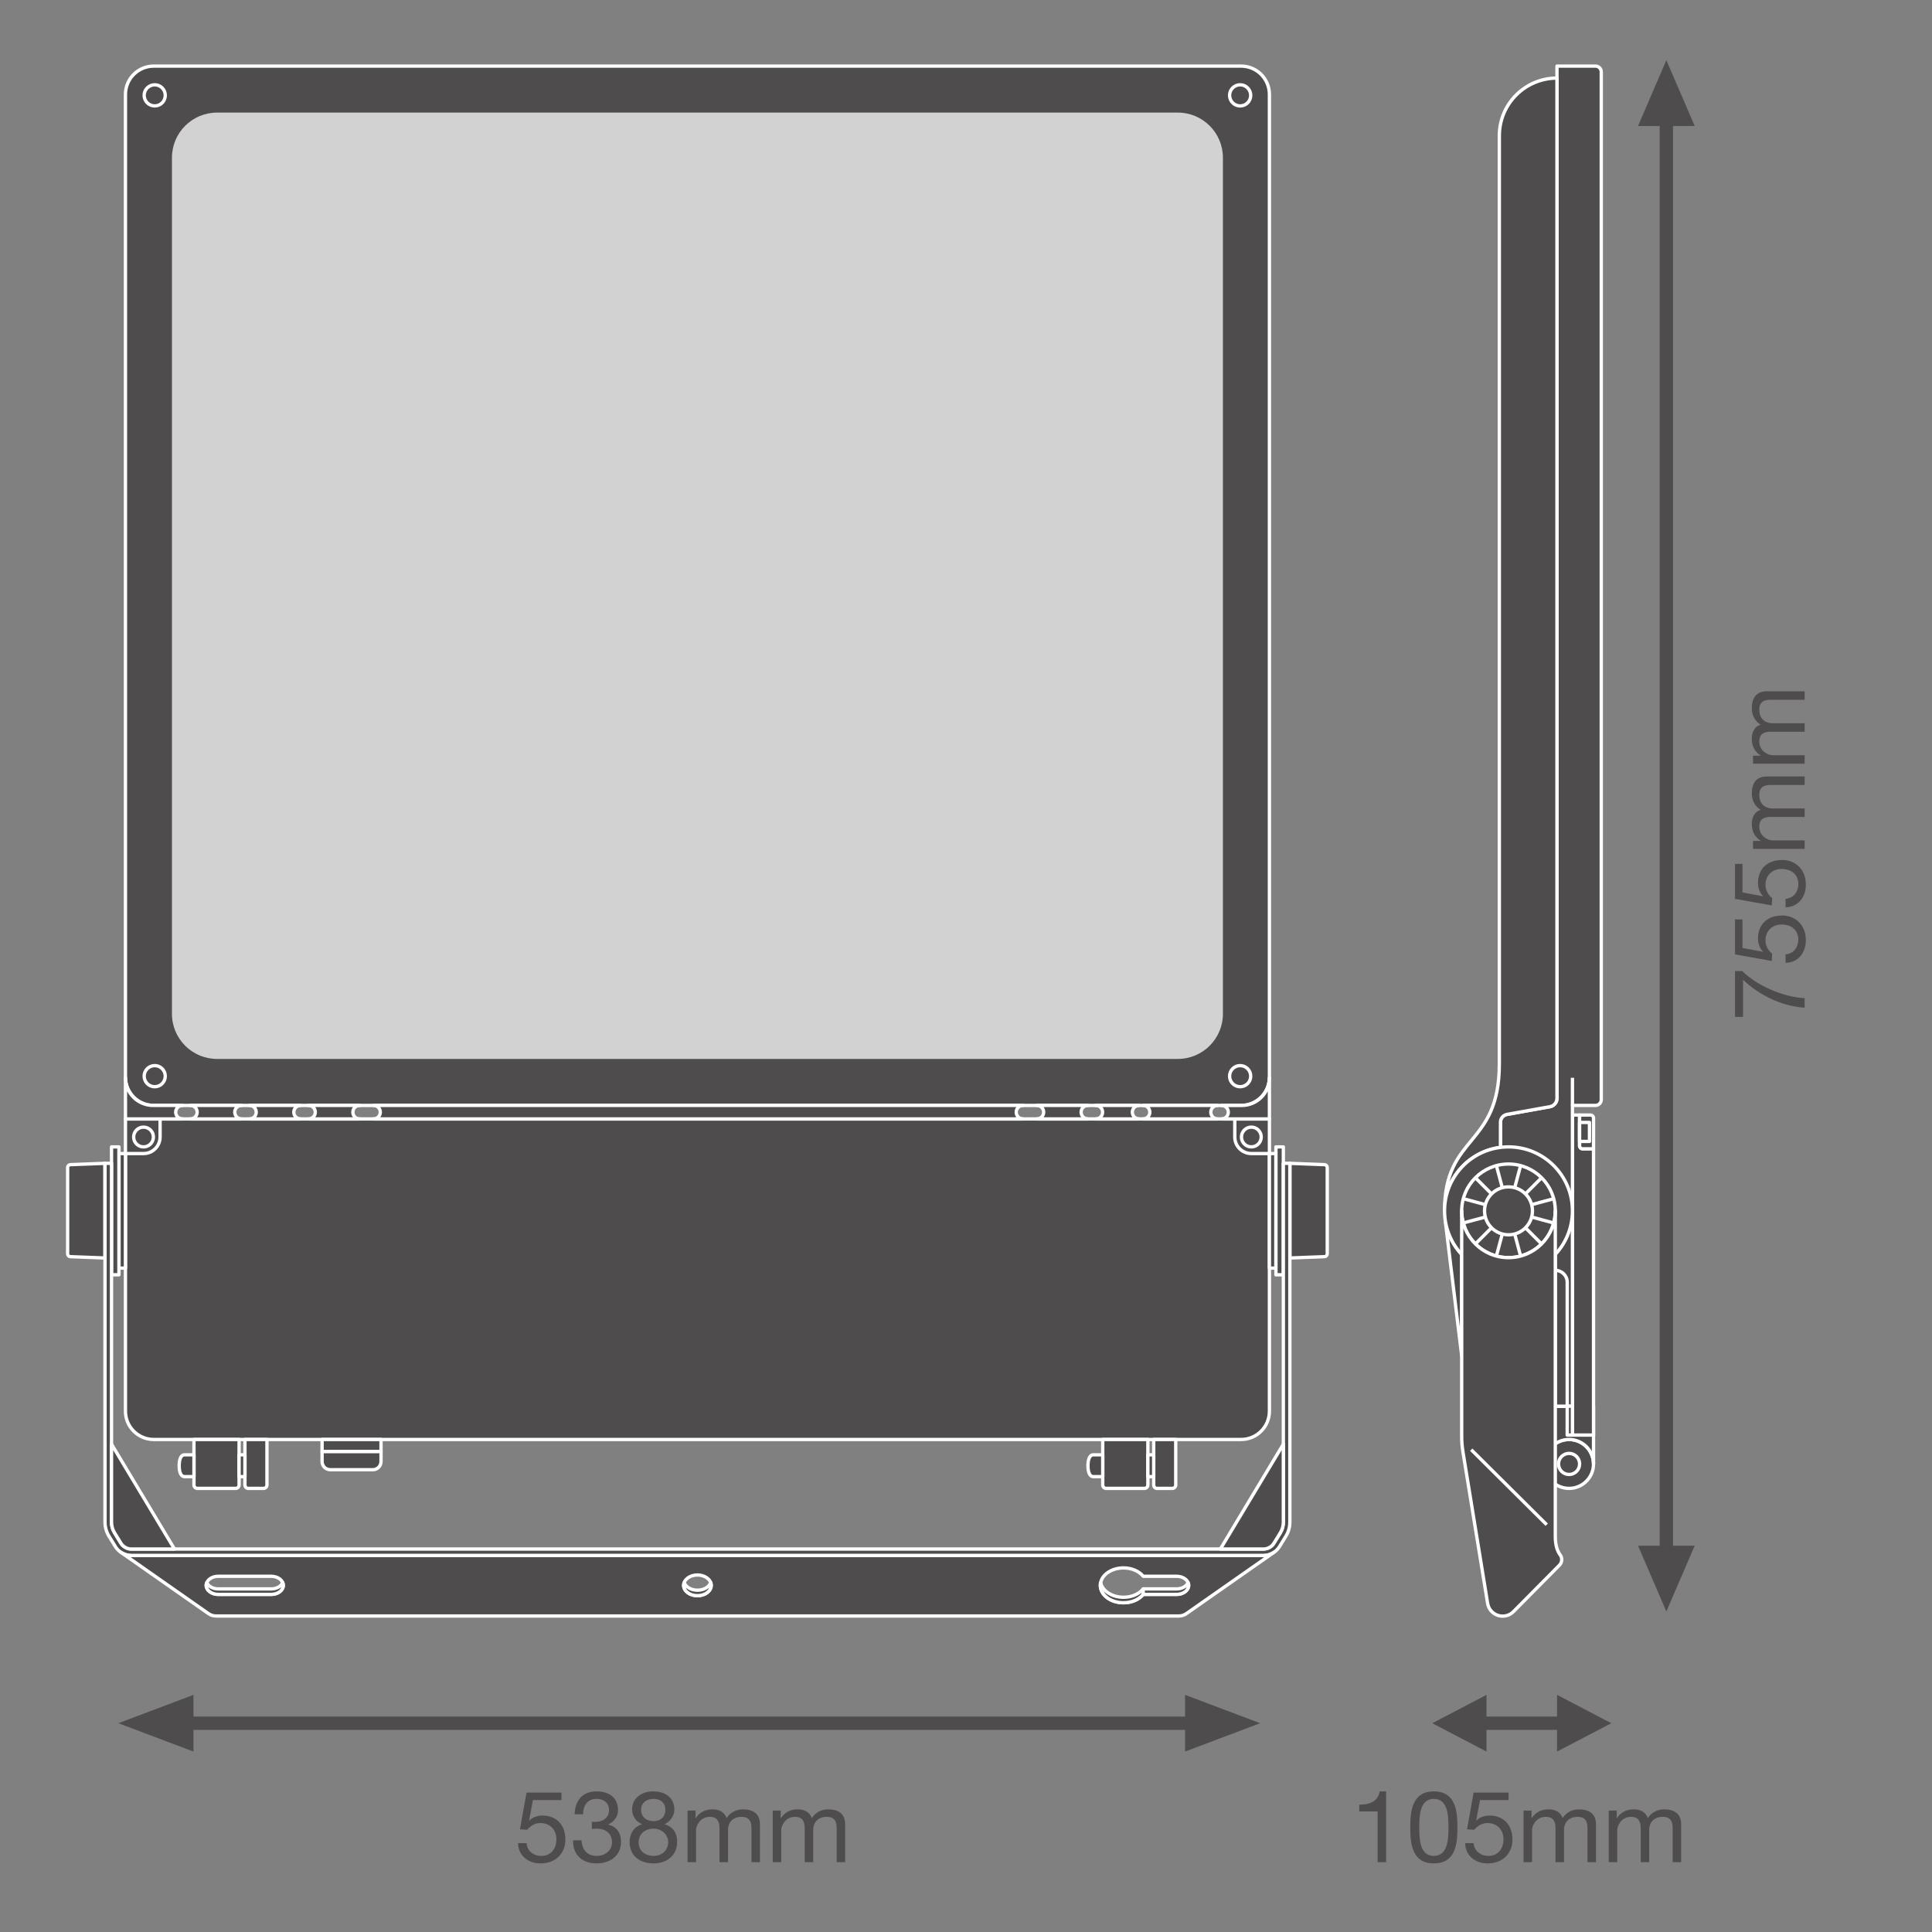 <?xml version="1.0" encoding="UTF-8" standalone="no"?>
<!-- Created with Inkscape (http://www.inkscape.org/) -->

<svg
   version="1.1"
   id="svg2"
   xml:space="preserve"
   width="548.032"
   height="548.031"
   viewBox="0 0 548.032 548.031"
   sodipodi:docname="PG_DAM_WORKFLOW-332631_FL_FLEX_P_WAL_mn_k_01.pdf"
   xmlns:inkscape="http://www.inkscape.org/namespaces/inkscape"
   xmlns:sodipodi="http://sodipodi.sourceforge.net/DTD/sodipodi-0.dtd"
   xmlns="http://www.w3.org/2000/svg"
   xmlns:svg="http://www.w3.org/2000/svg"><rect x="0" y="0" width="548.032" height="548.031" fill="#808080" stroke="none"/><defs
     id="defs6"><clipPath
       clipPathUnits="userSpaceOnUse"
       id="clipPath16"><path
         d="M 0,411.023 H 411.024 V 0 H 0 Z"
         id="path14" /></clipPath><clipPath
       clipPathUnits="userSpaceOnUse"
       id="clipPath522"><path
         d="M 0,411.023 H 411.024 V 0 H 0 Z"
         id="path520" /></clipPath></defs><sodipodi:namedview
     id="namedview4"
     pagecolor="#ffffff"
     bordercolor="#666666"
     borderopacity="1.0"
     inkscape:pageshadow="2"
     inkscape:pageopacity="0.0"
     inkscape:pagecheckerboard="0" /><g
     id="g8"
     inkscape:groupmode="layer"
     inkscape:label="PG_DAM_WORKFLOW-332631_FL_FLEX_P_WAL_mn_k_01"
     transform="matrix(1.333,0,0,-1.333,0,548.031)"><g
       id="g10"><g
         id="g12"
         clip-path="url(#clipPath16)"><g
           id="g18"
           transform="translate(339.099,99.601)"><path
             d="m 0,0 c 0,2.875 -2.33,5.205 -5.205,5.205 -2.875,0 -5.206,-2.33 -5.206,-5.205 0,-2.875 2.331,-5.205 5.206,-5.205 C -2.33,-5.205 0,-2.875 0,0"
             style="fill:#4f4c4d;fill-opacity:1;fill-rule:nonzero;stroke:none"
             id="path20" /></g><g
           id="g22"
           transform="translate(339.099,99.601)"><path
             d="m 0,0 c 0,2.875 -2.33,5.205 -5.205,5.205 -2.875,0 -5.206,-2.33 -5.206,-5.205 0,-2.875 2.331,-5.205 5.206,-5.205 C -2.33,-5.205 0,-2.875 0,0 Z"
             style="fill:none;stroke:#ffffff;stroke-width:0.709;stroke-linecap:butt;stroke-linejoin:round;stroke-miterlimit:10;stroke-dasharray:none;stroke-opacity:1"
             id="path24" /></g><g
           id="g26"
           transform="translate(336.139,99.601)"><path
             d="m 0,0 c 0,1.24 -1.005,2.245 -2.244,2.245 -1.24,0 -2.245,-1.005 -2.245,-2.245 0,-1.24 1.005,-2.244 2.245,-2.244 C -1.005,-2.244 0,-1.24 0,0"
             style="fill:#4f4c4d;fill-opacity:1;fill-rule:nonzero;stroke:none"
             id="path28" /></g><g
           id="g30"
           transform="translate(336.139,99.601)"><path
             d="m 0,0 c 0,1.24 -1.005,2.245 -2.244,2.245 -1.24,0 -2.245,-1.005 -2.245,-2.245 0,-1.24 1.005,-2.244 2.245,-2.244 C -1.005,-2.244 0,-1.24 0,0 Z"
             style="fill:none;stroke:#ffffff;stroke-width:0.709;stroke-linecap:butt;stroke-linejoin:round;stroke-miterlimit:10;stroke-dasharray:none;stroke-opacity:1"
             id="path32" /></g><g
           id="g34"
           transform="translate(339.099,99.601)"><path
             d="M 0,0 C 0,2.875 -2.33,5.205 -5.205,5.205 -8.08,5.205 -10.411,2.875 -10.411,0 V 12.292 H 0 Z"
             style="fill:#4f4c4d;fill-opacity:1;fill-rule:nonzero;stroke:none"
             id="path36" /></g><g
           id="g38"
           transform="translate(339.099,99.601)"><path
             d="M 0,0 C 0,2.875 -2.33,5.205 -5.205,5.205 -8.08,5.205 -10.411,2.875 -10.411,0 V 12.292 H 0 Z"
             style="fill:none;stroke:#ffffff;stroke-width:0.709;stroke-linecap:butt;stroke-linejoin:round;stroke-miterlimit:10;stroke-dasharray:none;stroke-opacity:1"
             id="path40" /></g><g
           id="g42"
           transform="translate(334.614,105.747)"><path
             d="M 0,0 H 4.485 V 60.917 H 2.148 c -0.347,0 -0.628,0.28 -0.628,0.627 V 68.1 H 0 Z"
             style="fill:#4f4c4d;fill-opacity:1;fill-rule:nonzero;stroke:none"
             id="path44" /></g><g
           id="g46"
           transform="translate(334.614,105.747)"><path
             d="M 0,0 H 4.485 V 60.917 H 2.148 c -0.347,0 -0.628,0.28 -0.628,0.627 V 68.1 H 0 Z"
             style="fill:none;stroke:#ffffff;stroke-width:0.709;stroke-linecap:butt;stroke-linejoin:round;stroke-miterlimit:10;stroke-dasharray:none;stroke-opacity:1"
             id="path48" /></g><g
           id="g50"
           transform="translate(330.966,153.195)"><path
             d="m 0,0 c 0,5.497 -4.495,10.244 -9.993,10.226 -0.571,-0.002 -1.131,-0.052 -1.675,-0.146 v 3.688 5.366 c 0,0.813 0.582,1.509 1.382,1.653 l 9.145,1.643 c 0.866,0.156 1.496,0.909 1.496,1.789 v 219.647 h 8.193 c 0.681,0 1.233,-0.551 1.233,-1.232 V 23.932 c 0,-0.681 -0.552,-1.233 -1.233,-1.233 H 3.649 V -41.302 H 0 Z"
             style="fill:#4f4c4d;fill-opacity:1;fill-rule:nonzero;stroke:none"
             id="path52" /></g><g
           id="g54"
           transform="translate(330.966,153.195)"><path
             d="m 0,0 c 0,5.497 -4.495,10.244 -9.993,10.226 -0.571,-0.002 -1.131,-0.052 -1.675,-0.146 v 3.688 5.366 c 0,0.813 0.582,1.509 1.382,1.653 l 9.145,1.643 c 0.866,0.156 1.496,0.909 1.496,1.789 v 219.647 h 8.193 c 0.681,0 1.233,-0.551 1.233,-1.232 V 23.932 c 0,-0.681 -0.552,-1.233 -1.233,-1.233 H 3.649 V -41.302 H 0 Z"
             style="fill:none;stroke:#ffffff;stroke-width:0.709;stroke-linecap:butt;stroke-linejoin:round;stroke-miterlimit:10;stroke-dasharray:none;stroke-opacity:1"
             id="path56" /></g><path
           d="m 334.614,105.747 h -1.115 v 6.146 h 1.115 z"
           style="fill:#4f4c4d;fill-opacity:1;fill-rule:nonzero;stroke:#ffffff;stroke-width:0.709;stroke-linecap:butt;stroke-linejoin:round;stroke-miterlimit:10;stroke-dasharray:none;stroke-opacity:1"
           id="path58" /><g
           id="g60"
           transform="translate(339.099,166.663)"><path
             d="m 0,0 h -2.323 c -0.354,0 -0.642,0.288 -0.642,0.642 v 6.542 h 2.323 C -0.288,7.184 0,6.896 0,6.542 Z"
             style="fill:#4f4c4d;fill-opacity:1;fill-rule:nonzero;stroke:none"
             id="path62" /></g><g
           id="g64"
           transform="translate(339.099,166.663)"><path
             d="m 0,0 h -2.323 c -0.354,0 -0.642,0.288 -0.642,0.642 v 6.542 h 2.323 C -0.288,7.184 0,6.896 0,6.542 Z"
             style="fill:none;stroke:#ffffff;stroke-width:0.709;stroke-linecap:butt;stroke-linejoin:round;stroke-miterlimit:10;stroke-dasharray:none;stroke-opacity:1"
             id="path66" /></g><path
           d="m 338.238,168.234 h -2.103 v 4.042 h 2.103 z"
           style="fill:#4f4c4d;fill-opacity:1;fill-rule:nonzero;stroke:#ffffff;stroke-width:0.709;stroke-linecap:butt;stroke-linejoin:round;stroke-miterlimit:10;stroke-dasharray:none;stroke-opacity:1"
           id="path68" /><g
           id="g70"
           transform="translate(311.046,144.188)"><path
             d="M 0,0 C -1.889,2.028 -3.166,4.634 -3.537,7.523 L 0,-21.538 Z"
             style="fill:#4f4c4d;fill-opacity:1;fill-rule:nonzero;stroke:none"
             id="path72" /></g><g
           id="g74"
           transform="translate(311.046,144.188)"><path
             d="M 0,0 C -1.889,2.028 -3.166,4.634 -3.537,7.523 L 0,-21.538 Z"
             style="fill:none;stroke:#ffffff;stroke-width:0.709;stroke-linecap:butt;stroke-linejoin:round;stroke-miterlimit:10;stroke-dasharray:none;stroke-opacity:1"
             id="path76" /></g><g
           id="g78"
           transform="translate(331.32,177.413)"><path
             d="m 0,0 c 0,-0.88 -0.63,-1.633 -1.496,-1.789 l -9.144,-1.643 c -0.801,-0.143 -1.383,-0.84 -1.383,-1.653 v -5.365 c -6.709,-0.84 -11.9,-6.565 -11.9,-13.502 0,16.368 11.659,13.463 11.659,31.294 V 204.83 c 0,6.774 5.491,12.265 12.264,12.265 z"
             style="fill:#4f4c4d;fill-opacity:1;fill-rule:nonzero;stroke:none"
             id="path80" /></g><g
           id="g82"
           transform="translate(331.32,177.413)"><path
             d="m 0,0 c 0,-0.88 -0.63,-1.633 -1.496,-1.789 l -9.144,-1.643 c -0.801,-0.143 -1.383,-0.84 -1.383,-1.653 v -5.365 c -6.709,-0.84 -11.9,-6.565 -11.9,-13.502 0,16.368 11.659,13.463 11.659,31.294 V 204.83 c 0,6.774 5.491,12.265 12.264,12.265 z"
             style="fill:none;stroke:#ffffff;stroke-width:0.709;stroke-linecap:butt;stroke-linejoin:round;stroke-miterlimit:10;stroke-dasharray:none;stroke-opacity:1"
             id="path84" /></g><g
           id="g86"
           transform="translate(334.614,175.893)"><path
             d="M 0,0 V 5.883"
             style="fill:none;stroke:#ffffff;stroke-width:0.709;stroke-linecap:butt;stroke-linejoin:round;stroke-miterlimit:10;stroke-dasharray:none;stroke-opacity:1"
             id="path88" /></g><g
           id="g90"
           transform="translate(330.966,140.8)"><path
             d="M 0,0 C 1.399,0 2.534,-1.135 2.534,-2.534 V -28.908 H 0 Z"
             style="fill:#4f4c4d;fill-opacity:1;fill-rule:nonzero;stroke:none"
             id="path92" /></g><g
           id="g94"
           transform="translate(330.966,140.8)"><path
             d="M 0,0 C 1.399,0 2.534,-1.135 2.534,-2.534 V -28.908 H 0 Z"
             style="fill:none;stroke:#ffffff;stroke-width:0.709;stroke-linecap:butt;stroke-linejoin:round;stroke-miterlimit:10;stroke-dasharray:none;stroke-opacity:1"
             id="path96" /></g><g
           id="g98"
           transform="translate(334.614,153.461)"><path
             d="m 0,0 c 0,-7.516 -6.093,-13.609 -13.609,-13.609 -7.515,0 -13.608,6.093 -13.608,13.609 0,7.516 6.093,13.609 13.608,13.609 C -6.093,13.609 0,7.516 0,0"
             style="fill:#4f4c4d;fill-opacity:1;fill-rule:nonzero;stroke:none"
             id="path100" /></g><g
           id="g102"
           transform="translate(334.614,153.461)"><path
             d="m 0,0 c 0,-7.516 -6.093,-13.609 -13.609,-13.609 -7.515,0 -13.608,6.093 -13.608,13.609 0,7.516 6.093,13.609 13.608,13.609 C -6.093,13.609 0,7.516 0,0 Z"
             style="fill:none;stroke:#ffffff;stroke-width:0.709;stroke-linecap:butt;stroke-linejoin:round;stroke-miterlimit:10;stroke-dasharray:none;stroke-opacity:1"
             id="path104" /></g><g
           id="g106"
           transform="translate(330.966,153.461)"><path
             d="m 0,0 c 0,-5.501 -4.459,-9.96 -9.96,-9.96 -5.5,0 -9.96,4.459 -9.96,9.96 0,5.501 4.46,9.96 9.96,9.96 C -4.459,9.96 0,5.501 0,0"
             style="fill:#4f4c4d;fill-opacity:1;fill-rule:nonzero;stroke:none"
             id="path108" /></g><g
           id="g110"
           transform="translate(330.966,153.461)"><path
             d="m 0,0 c 0,-5.501 -4.459,-9.96 -9.96,-9.96 -5.5,0 -9.96,4.459 -9.96,9.96 0,5.501 4.46,9.96 9.96,9.96 C -4.459,9.96 0,5.501 0,0 Z"
             style="fill:none;stroke:#ffffff;stroke-width:0.709;stroke-linecap:butt;stroke-linejoin:round;stroke-miterlimit:10;stroke-dasharray:none;stroke-opacity:1"
             id="path112" /></g><g
           id="g114"
           transform="translate(330.966,153.461)"><path
             d="m 0,0 c 0,-5.501 -4.459,-9.96 -9.96,-9.96 -5.5,0 -9.96,4.459 -9.96,9.96 v -48.049 c 0,-1.068 0.087,-2.134 0.258,-3.187 l 5.261,-32.292 c 0.425,-2.611 3.633,-3.637 5.494,-1.758 l 9.777,9.872 c 0.58,0.587 0.676,1.519 0.18,2.179 C 0.523,-72.534 0,-71.33 0,-69.315 Z"
             style="fill:#4f4c4d;fill-opacity:1;fill-rule:nonzero;stroke:none"
             id="path116" /></g><g
           id="g118"
           transform="translate(330.966,153.461)"><path
             d="m 0,0 c 0,-5.501 -4.459,-9.96 -9.96,-9.96 -5.5,0 -9.96,4.459 -9.96,9.96 v -48.049 c 0,-1.068 0.087,-2.134 0.258,-3.187 l 5.261,-32.292 c 0.425,-2.611 3.633,-3.637 5.494,-1.758 l 9.777,9.872 c 0.58,0.587 0.676,1.519 0.18,2.179 C 0.523,-72.534 0,-71.33 0,-69.315 Z"
             style="fill:none;stroke:#ffffff;stroke-width:0.709;stroke-linecap:butt;stroke-linejoin:round;stroke-miterlimit:10;stroke-dasharray:none;stroke-opacity:1"
             id="path120" /></g><g
           id="g122"
           transform="translate(313.076,102.631)"><path
             d="M 0,0 16.065,-15.964"
             style="fill:none;stroke:#ffffff;stroke-width:0.709;stroke-linecap:butt;stroke-linejoin:round;stroke-miterlimit:10;stroke-dasharray:none;stroke-opacity:1"
             id="path124" /></g><g
           id="g126"
           transform="translate(326.105,153.46)"><path
             d="m 0,0 c 0,-2.816 -2.283,-5.099 -5.099,-5.099 -2.816,0 -5.099,2.283 -5.099,5.099 0,2.814 2.283,5.099 5.099,5.099 C -2.283,5.099 0,2.814 0,0"
             style="fill:#4f4c4d;fill-opacity:1;fill-rule:nonzero;stroke:none"
             id="path128" /></g><g
           id="g130"
           transform="translate(326.105,153.46)"><path
             d="m 0,0 c 0,-2.816 -2.283,-5.099 -5.099,-5.099 -2.816,0 -5.099,2.283 -5.099,5.099 0,2.814 2.283,5.099 5.099,5.099 C -2.283,5.099 0,2.814 0,0 Z"
             style="fill:none;stroke:#ffffff;stroke-width:0.709;stroke-linecap:butt;stroke-linejoin:round;stroke-miterlimit:10;stroke-dasharray:none;stroke-opacity:1"
             id="path132" /></g><g
           id="g134"
           transform="translate(318.429,163.081)"><path
             d="M 0,0 1.257,-4.696"
             style="fill:#4f4c4d;fill-opacity:1;fill-rule:nonzero;stroke:#ffffff;stroke-width:0.709;stroke-linecap:butt;stroke-linejoin:round;stroke-miterlimit:10;stroke-dasharray:none;stroke-opacity:1"
             id="path136" /></g><g
           id="g138"
           transform="translate(322.326,148.536)"><path
             d="M 0,0 1.258,-4.695"
             style="fill:#4f4c4d;fill-opacity:1;fill-rule:nonzero;stroke:#ffffff;stroke-width:0.709;stroke-linecap:butt;stroke-linejoin:round;stroke-miterlimit:10;stroke-dasharray:none;stroke-opacity:1"
             id="path140" /></g><g
           id="g142"
           transform="translate(311.387,150.884)"><path
             d="M 0,0 4.695,1.259"
             style="fill:#4f4c4d;fill-opacity:1;fill-rule:nonzero;stroke:#ffffff;stroke-width:0.709;stroke-linecap:butt;stroke-linejoin:round;stroke-miterlimit:10;stroke-dasharray:none;stroke-opacity:1"
             id="path144" /></g><g
           id="g146"
           transform="translate(325.931,154.781)"><path
             d="M 0,0 4.696,1.26"
             style="fill:#4f4c4d;fill-opacity:1;fill-rule:nonzero;stroke:#ffffff;stroke-width:0.709;stroke-linecap:butt;stroke-linejoin:round;stroke-miterlimit:10;stroke-dasharray:none;stroke-opacity:1"
             id="path148" /></g><g
           id="g150"
           transform="translate(313.964,160.502)"><path
             d="M 0,0 3.436,-3.435"
             style="fill:#4f4c4d;fill-opacity:1;fill-rule:nonzero;stroke:#ffffff;stroke-width:0.709;stroke-linecap:butt;stroke-linejoin:round;stroke-miterlimit:10;stroke-dasharray:none;stroke-opacity:1"
             id="path152" /></g><g
           id="g154"
           transform="translate(324.614,149.854)"><path
             d="M 0,0 3.434,-3.436"
             style="fill:#4f4c4d;fill-opacity:1;fill-rule:nonzero;stroke:#ffffff;stroke-width:0.709;stroke-linecap:butt;stroke-linejoin:round;stroke-miterlimit:10;stroke-dasharray:none;stroke-opacity:1"
             id="path156" /></g><g
           id="g158"
           transform="translate(313.964,146.422)"><path
             d="M 0,0 3.436,3.432"
             style="fill:#4f4c4d;fill-opacity:1;fill-rule:nonzero;stroke:#ffffff;stroke-width:0.709;stroke-linecap:butt;stroke-linejoin:round;stroke-miterlimit:10;stroke-dasharray:none;stroke-opacity:1"
             id="path160" /></g><g
           id="g162"
           transform="translate(324.609,157.067)"><path
             d="M 0,0 3.439,3.435"
             style="fill:#4f4c4d;fill-opacity:1;fill-rule:nonzero;stroke:#ffffff;stroke-width:0.709;stroke-linecap:butt;stroke-linejoin:round;stroke-miterlimit:10;stroke-dasharray:none;stroke-opacity:1"
             id="path164" /></g><g
           id="g166"
           transform="translate(311.387,156.04)"><path
             d="M 0,0 4.692,-1.259"
             style="fill:#4f4c4d;fill-opacity:1;fill-rule:nonzero;stroke:#ffffff;stroke-width:0.709;stroke-linecap:butt;stroke-linejoin:round;stroke-miterlimit:10;stroke-dasharray:none;stroke-opacity:1"
             id="path168" /></g><g
           id="g170"
           transform="translate(325.931,152.14)"><path
             d="M 0,0 4.696,-1.261"
             style="fill:#4f4c4d;fill-opacity:1;fill-rule:nonzero;stroke:#ffffff;stroke-width:0.709;stroke-linecap:butt;stroke-linejoin:round;stroke-miterlimit:10;stroke-dasharray:none;stroke-opacity:1"
             id="path172" /></g><g
           id="g174"
           transform="translate(318.425,143.841)"><path
             d="M 0,0 1.261,4.695"
             style="fill:#4f4c4d;fill-opacity:1;fill-rule:nonzero;stroke:#ffffff;stroke-width:0.709;stroke-linecap:butt;stroke-linejoin:round;stroke-miterlimit:10;stroke-dasharray:none;stroke-opacity:1"
             id="path176" /></g><g
           id="g178"
           transform="translate(322.323,158.385)"><path
             d="M 0,0 1.261,4.698"
             style="fill:#4f4c4d;fill-opacity:1;fill-rule:nonzero;stroke:#ffffff;stroke-width:0.709;stroke-linecap:butt;stroke-linejoin:round;stroke-miterlimit:10;stroke-dasharray:none;stroke-opacity:1"
             id="path180" /></g><g
           id="g182"
           transform="translate(264.106,175.893)"><path
             d="m 0,0 h -231.388 c -3.326,0 -6.023,2.697 -6.023,6.023 v 209.121 c 0,3.327 2.697,6.024 6.023,6.024 H 0 c 3.327,0 6.023,-2.697 6.023,-6.024 V 6.023 C 6.023,2.697 3.327,0 0,0"
             style="fill:#4f4c4d;fill-opacity:1;fill-rule:nonzero;stroke:none"
             id="path184" /></g><g
           id="g186"
           transform="translate(264.106,175.893)"><path
             d="m 0,0 h -231.388 c -3.326,0 -6.023,2.697 -6.023,6.023 v 209.121 c 0,3.327 2.697,6.024 6.023,6.024 H 0 c 3.327,0 6.023,-2.697 6.023,-6.024 V 6.023 C 6.023,2.697 3.327,0 0,0 Z"
             style="fill:none;stroke:#ffffff;stroke-width:0.709;stroke-linecap:butt;stroke-linejoin:round;stroke-miterlimit:10;stroke-dasharray:none;stroke-opacity:1"
             id="path188" /></g><g
           id="g190"
           transform="translate(264.106,104.806)"><path
             d="m 0,0 h -231.387 c -3.326,0 -6.023,2.697 -6.023,6.024 V 68.212 H 6.024 V 6.024 C 6.024,2.697 3.327,0 0,0"
             style="fill:#4f4c4d;fill-opacity:1;fill-rule:nonzero;stroke:none"
             id="path192" /></g><g
           id="g194"
           transform="translate(264.106,104.806)"><path
             d="m 0,0 h -231.387 c -3.326,0 -6.023,2.697 -6.023,6.024 V 68.212 H 6.024 V 6.024 C 6.024,2.697 3.327,0 0,0 Z"
             style="fill:none;stroke:#ffffff;stroke-width:0.709;stroke-linecap:butt;stroke-linejoin:round;stroke-miterlimit:10;stroke-dasharray:none;stroke-opacity:1"
             id="path196" /></g><g
           id="g198"
           transform="translate(35.17,182.121)"><path
             d="m 0,0 c 0,-1.241 -1.006,-2.248 -2.248,-2.248 -1.241,0 -2.247,1.007 -2.247,2.248 0,1.241 1.006,2.248 2.247,2.248 C -1.006,2.248 0,1.241 0,0"
             style="fill:#4f4c4d;fill-opacity:1;fill-rule:nonzero;stroke:none"
             id="path200" /></g><g
           id="g202"
           transform="translate(35.17,182.121)"><path
             d="m 0,0 c 0,-1.241 -1.006,-2.248 -2.248,-2.248 -1.241,0 -2.247,1.007 -2.247,2.248 0,1.241 1.006,2.248 2.247,2.248 C -1.006,2.248 0,1.241 0,0 Z"
             style="fill:none;stroke:#ffffff;stroke-width:0.709;stroke-linecap:butt;stroke-linejoin:round;stroke-miterlimit:10;stroke-dasharray:none;stroke-opacity:1"
             id="path204" /></g><g
           id="g206"
           transform="translate(261.654,182.121)"><path
             d="m 0,0 c 0,-1.241 1.006,-2.248 2.248,-2.248 1.241,0 2.247,1.007 2.247,2.248 0,1.241 -1.006,2.248 -2.247,2.248 C 1.006,2.248 0,1.241 0,0"
             style="fill:#4f4c4d;fill-opacity:1;fill-rule:nonzero;stroke:none"
             id="path208" /></g><g
           id="g210"
           transform="translate(261.654,182.121)"><path
             d="m 0,0 c 0,-1.241 1.006,-2.248 2.248,-2.248 1.241,0 2.247,1.007 2.247,2.248 0,1.241 -1.006,2.248 -2.247,2.248 C 1.006,2.248 0,1.241 0,0 Z"
             style="fill:none;stroke:#ffffff;stroke-width:0.709;stroke-linecap:butt;stroke-linejoin:round;stroke-miterlimit:10;stroke-dasharray:none;stroke-opacity:1"
             id="path212" /></g><g
           id="g214"
           transform="translate(35.17,390.834)"><path
             d="m 0,0 c 0,1.241 -1.006,2.248 -2.248,2.248 -1.241,0 -2.247,-1.007 -2.247,-2.248 0,-1.241 1.006,-2.248 2.247,-2.248 C -1.006,-2.248 0,-1.241 0,0"
             style="fill:#4f4c4d;fill-opacity:1;fill-rule:nonzero;stroke:none"
             id="path216" /></g><g
           id="g218"
           transform="translate(35.17,390.834)"><path
             d="m 0,0 c 0,1.241 -1.006,2.248 -2.248,2.248 -1.241,0 -2.247,-1.007 -2.247,-2.248 0,-1.241 1.006,-2.248 2.247,-2.248 C -1.006,-2.248 0,-1.241 0,0 Z"
             style="fill:none;stroke:#ffffff;stroke-width:0.709;stroke-linecap:butt;stroke-linejoin:round;stroke-miterlimit:10;stroke-dasharray:none;stroke-opacity:1"
             id="path220" /></g><g
           id="g222"
           transform="translate(32.644,169.172)"><path
             d="m 0,0 c 0,1.161 -0.941,2.102 -2.102,2.102 -1.162,0 -2.103,-0.941 -2.103,-2.102 0,-1.161 0.941,-2.102 2.103,-2.102 C -0.941,-2.102 0,-1.161 0,0"
             style="fill:#4f4c4d;fill-opacity:1;fill-rule:nonzero;stroke:none"
             id="path224" /></g><g
           id="g226"
           transform="translate(32.644,169.172)"><path
             d="m 0,0 c 0,1.161 -0.941,2.102 -2.102,2.102 -1.162,0 -2.103,-0.941 -2.103,-2.102 0,-1.161 0.941,-2.102 2.103,-2.102 C -0.941,-2.102 0,-1.161 0,0 Z"
             style="fill:none;stroke:#ffffff;stroke-width:0.709;stroke-linecap:butt;stroke-linejoin:round;stroke-miterlimit:10;stroke-dasharray:none;stroke-opacity:1"
             id="path228" /></g><g
           id="g230"
           transform="translate(261.654,390.834)"><path
             d="M 0,0 C 0,1.241 1.006,2.248 2.248,2.248 3.489,2.248 4.495,1.241 4.495,0 4.495,-1.241 3.489,-2.248 2.248,-2.248 1.006,-2.248 0,-1.241 0,0"
             style="fill:#4f4c4d;fill-opacity:1;fill-rule:nonzero;stroke:none"
             id="path232" /></g><g
           id="g234"
           transform="translate(261.654,390.834)"><path
             d="M 0,0 C 0,1.241 1.006,2.248 2.248,2.248 3.489,2.248 4.495,1.241 4.495,0 4.495,-1.241 3.489,-2.248 2.248,-2.248 1.006,-2.248 0,-1.241 0,0 Z"
             style="fill:none;stroke:#ffffff;stroke-width:0.709;stroke-linecap:butt;stroke-linejoin:round;stroke-miterlimit:10;stroke-dasharray:none;stroke-opacity:1"
             id="path236" /></g><g
           id="g238"
           transform="translate(34.065,173.019)"><path
             d="M 0,0 V -3.847 C 0,-5.793 -1.577,-7.37 -3.523,-7.37 H -7.37"
             style="fill:none;stroke:#ffffff;stroke-width:0.709;stroke-linecap:butt;stroke-linejoin:round;stroke-miterlimit:10;stroke-dasharray:none;stroke-opacity:1"
             id="path240" /></g><g
           id="g242"
           transform="translate(264.181,169.172)"><path
             d="M 0,0 C 0,1.161 0.941,2.102 2.102,2.102 3.264,2.102 4.205,1.161 4.205,0 4.205,-1.161 3.264,-2.102 2.102,-2.102 0.941,-2.102 0,-1.161 0,0"
             style="fill:#4f4c4d;fill-opacity:1;fill-rule:nonzero;stroke:none"
             id="path244" /></g><g
           id="g246"
           transform="translate(264.181,169.172)"><path
             d="M 0,0 C 0,1.161 0.941,2.102 2.102,2.102 3.264,2.102 4.205,1.161 4.205,0 4.205,-1.161 3.264,-2.102 2.102,-2.102 0.941,-2.102 0,-1.161 0,0 Z"
             style="fill:none;stroke:#ffffff;stroke-width:0.709;stroke-linecap:butt;stroke-linejoin:round;stroke-miterlimit:10;stroke-dasharray:none;stroke-opacity:1"
             id="path248" /></g><g
           id="g250"
           transform="translate(262.76,173.019)"><path
             d="M 0,0 V -3.847 C 0,-5.793 1.578,-7.37 3.523,-7.37 H 7.37"
             style="fill:none;stroke:#ffffff;stroke-width:0.709;stroke-linecap:butt;stroke-linejoin:round;stroke-miterlimit:10;stroke-dasharray:none;stroke-opacity:1"
             id="path252" /></g><g
           id="g254"
           transform="translate(75.09,174.456)"><path
             d="m 0,0 c 0,0.794 0.643,1.438 1.437,1.438 h -10.87 c 0.794,0 1.437,-0.644 1.437,-1.438 0,-0.794 -0.643,-1.437 -1.437,-1.437 H 1.437 C 0.643,-1.437 0,-0.794 0,0"
             style="fill:#4f4c4d;fill-opacity:1;fill-rule:nonzero;stroke:none"
             id="path256" /></g><g
           id="g258"
           transform="translate(75.09,174.456)"><path
             d="m 0,0 c 0,0.794 0.643,1.438 1.437,1.438 h -10.87 c 0.794,0 1.437,-0.644 1.437,-1.438 0,-0.794 -0.643,-1.437 -1.437,-1.437 H 1.437 C 0.643,-1.437 0,-0.794 0,0 Z"
             style="fill:none;stroke:#ffffff;stroke-width:0.709;stroke-linecap:butt;stroke-linejoin:round;stroke-miterlimit:10;stroke-dasharray:none;stroke-opacity:1"
             id="path260" /></g><g
           id="g262"
           transform="translate(49.954,174.456)"><path
             d="M 0,0 C 0,0.794 0.643,1.438 1.437,1.438 H -9.434 c 0.794,0 1.437,-0.644 1.437,-1.438 0,-0.794 -0.643,-1.437 -1.437,-1.437 H 1.437 C 0.643,-1.437 0,-0.794 0,0"
             style="fill:#4f4c4d;fill-opacity:1;fill-rule:nonzero;stroke:none"
             id="path264" /></g><g
           id="g266"
           transform="translate(49.954,174.456)"><path
             d="M 0,0 C 0,0.794 0.643,1.438 1.437,1.438 H -9.434 c 0.794,0 1.437,-0.644 1.437,-1.438 0,-0.794 -0.643,-1.437 -1.437,-1.437 H 1.437 C 0.643,-1.437 0,-0.794 0,0 Z"
             style="fill:none;stroke:#ffffff;stroke-width:0.709;stroke-linecap:butt;stroke-linejoin:round;stroke-miterlimit:10;stroke-dasharray:none;stroke-opacity:1"
             id="path268" /></g><g
           id="g270"
           transform="translate(62.522,174.456)"><path
             d="M 0,0 C 0,0.794 0.644,1.438 1.437,1.438 H -9.434 c 0.794,0 1.437,-0.644 1.437,-1.438 0,-0.794 -0.643,-1.437 -1.437,-1.437 H 1.437 C 0.644,-1.437 0,-0.794 0,0"
             style="fill:#4f4c4d;fill-opacity:1;fill-rule:nonzero;stroke:none"
             id="path272" /></g><g
           id="g274"
           transform="translate(62.522,174.456)"><path
             d="M 0,0 C 0,0.794 0.644,1.438 1.437,1.438 H -9.434 c 0.794,0 1.437,-0.644 1.437,-1.438 0,-0.794 -0.643,-1.437 -1.437,-1.437 H 1.437 C 0.644,-1.437 0,-0.794 0,0 Z"
             style="fill:none;stroke:#ffffff;stroke-width:0.709;stroke-linecap:butt;stroke-linejoin:round;stroke-miterlimit:10;stroke-dasharray:none;stroke-opacity:1"
             id="path276" /></g><g
           id="g278"
           transform="translate(37.386,174.456)"><path
             d="m 0,0 c 0,0.794 0.643,1.438 1.437,1.438 h -6.245 c -3.249,0 -5.882,2.633 -5.882,5.882 V -1.437 H 1.437 C 0.643,-1.437 0,-0.794 0,0"
             style="fill:#4f4c4d;fill-opacity:1;fill-rule:nonzero;stroke:none"
             id="path280" /></g><g
           id="g282"
           transform="translate(37.386,174.456)"><path
             d="m 0,0 c 0,0.794 0.643,1.438 1.437,1.438 h -6.245 c -3.249,0 -5.882,2.633 -5.882,5.882 V -1.437 H 1.437 C 0.643,-1.437 0,-0.794 0,0 Z"
             style="fill:none;stroke:#ffffff;stroke-width:0.709;stroke-linecap:butt;stroke-linejoin:round;stroke-miterlimit:10;stroke-dasharray:none;stroke-opacity:1"
             id="path284" /></g><g
           id="g286"
           transform="translate(264.247,175.893)"><path
             d="m 0,0 h -4.304 c 0.794,0 1.438,-0.644 1.438,-1.438 0,-0.793 -0.644,-1.437 -1.438,-1.437 H 5.883 V 5.883 C 5.883,2.634 3.249,0 0,0"
             style="fill:#4f4c4d;fill-opacity:1;fill-rule:nonzero;stroke:none"
             id="path288" /></g><g
           id="g290"
           transform="translate(264.247,175.893)"><path
             d="m 0,0 h -4.304 c 0.794,0 1.438,-0.644 1.438,-1.438 0,-0.793 -0.644,-1.437 -1.438,-1.437 H 5.883 V 5.883 C 5.883,2.634 3.249,0 0,0 Z"
             style="fill:none;stroke:#ffffff;stroke-width:0.709;stroke-linecap:butt;stroke-linejoin:round;stroke-miterlimit:10;stroke-dasharray:none;stroke-opacity:1"
             id="path292" /></g><g
           id="g294"
           transform="translate(216.251,174.456)"><path
             d="M 0,0 C 0,0.794 0.644,1.438 1.437,1.438 H -136.76 c 0.794,0 1.438,-0.644 1.438,-1.438 0,-0.794 -0.644,-1.437 -1.438,-1.437 H 1.437 C 0.644,-1.437 0,-0.794 0,0"
             style="fill:#4f4c4d;fill-opacity:1;fill-rule:nonzero;stroke:none"
             id="path296" /></g><g
           id="g298"
           transform="translate(216.251,174.456)"><path
             d="M 0,0 C 0,0.794 0.644,1.438 1.437,1.438 H -136.76 c 0.794,0 1.438,-0.644 1.438,-1.438 0,-0.794 -0.644,-1.437 -1.438,-1.437 H 1.437 C 0.644,-1.437 0,-0.794 0,0 Z"
             style="fill:none;stroke:#ffffff;stroke-width:0.709;stroke-linecap:butt;stroke-linejoin:round;stroke-miterlimit:10;stroke-dasharray:none;stroke-opacity:1"
             id="path300" /></g><g
           id="g302"
           transform="translate(240.96,174.456)"><path
             d="m 0,0 c 0,0.794 0.643,1.438 1.437,1.438 h -9.203 c 0.794,0 1.438,-0.644 1.438,-1.438 0,-0.794 -0.644,-1.437 -1.438,-1.437 H 1.437 C 0.643,-1.437 0,-0.794 0,0"
             style="fill:#4f4c4d;fill-opacity:1;fill-rule:nonzero;stroke:none"
             id="path304" /></g><g
           id="g306"
           transform="translate(240.96,174.456)"><path
             d="m 0,0 c 0,0.794 0.643,1.438 1.437,1.438 h -9.203 c 0.794,0 1.438,-0.644 1.438,-1.438 0,-0.794 -0.644,-1.437 -1.438,-1.437 H 1.437 C 0.643,-1.437 0,-0.794 0,0 Z"
             style="fill:none;stroke:#ffffff;stroke-width:0.709;stroke-linecap:butt;stroke-linejoin:round;stroke-miterlimit:10;stroke-dasharray:none;stroke-opacity:1"
             id="path308" /></g><g
           id="g310"
           transform="translate(257.657,174.456)"><path
             d="m 0,0 c 0,0.794 0.644,1.438 1.437,1.438 h -15.848 c 0.794,0 1.437,-0.644 1.437,-1.438 0,-0.794 -0.643,-1.437 -1.437,-1.437 H 1.437 C 0.644,-1.437 0,-0.794 0,0"
             style="fill:#4f4c4d;fill-opacity:1;fill-rule:nonzero;stroke:none"
             id="path312" /></g><g
           id="g314"
           transform="translate(257.657,174.456)"><path
             d="m 0,0 c 0,0.794 0.644,1.438 1.437,1.438 h -15.848 c 0.794,0 1.437,-0.644 1.437,-1.438 0,-0.794 -0.643,-1.437 -1.437,-1.437 H 1.437 C 0.644,-1.437 0,-0.794 0,0 Z"
             style="fill:none;stroke:#ffffff;stroke-width:0.709;stroke-linecap:butt;stroke-linejoin:round;stroke-miterlimit:10;stroke-dasharray:none;stroke-opacity:1"
             id="path316" /></g><g
           id="g318"
           transform="translate(230.061,174.456)"><path
             d="M 0,0 C 0,0.794 0.644,1.438 1.437,1.438 H -9.407 c 0.794,0 1.437,-0.644 1.437,-1.438 0,-0.794 -0.643,-1.437 -1.437,-1.437 H 1.437 C 0.644,-1.437 0,-0.794 0,0"
             style="fill:#4f4c4d;fill-opacity:1;fill-rule:nonzero;stroke:none"
             id="path320" /></g><g
           id="g322"
           transform="translate(230.061,174.456)"><path
             d="M 0,0 C 0,0.794 0.644,1.438 1.437,1.438 H -9.407 c 0.794,0 1.437,-0.644 1.437,-1.438 0,-0.794 -0.643,-1.437 -1.437,-1.437 H 1.437 C 0.644,-1.437 0,-0.794 0,0 Z"
             style="fill:none;stroke:#ffffff;stroke-width:0.709;stroke-linecap:butt;stroke-linejoin:round;stroke-miterlimit:10;stroke-dasharray:none;stroke-opacity:1"
             id="path324" /></g><path
           d="m 25.309,141.273 h 1.386 v 24.375 h -1.386 z"
           style="fill:#4f4c4d;fill-opacity:1;fill-rule:nonzero;stroke:#ffffff;stroke-width:0.709;stroke-linecap:butt;stroke-linejoin:round;stroke-miterlimit:10;stroke-dasharray:none;stroke-opacity:1"
           id="path326" /><path
           d="m 23.731,139.852 h 1.579 v 27.217 h -1.579 z"
           style="fill:#4f4c4d;fill-opacity:1;fill-rule:nonzero;stroke:#ffffff;stroke-width:0.709;stroke-linecap:butt;stroke-linejoin:round;stroke-miterlimit:10;stroke-dasharray:none;stroke-opacity:1"
           id="path328" /><g
           id="g330"
           transform="translate(14.973,143.709)"><path
             d="M 0,0 7.371,-0.282 V 19.863 L 0,19.581 C -0.327,19.569 -0.585,19.3 -0.585,18.973 V 0.608 C -0.585,0.281 -0.327,0.013 0,0"
             style="fill:#4f4c4d;fill-opacity:1;fill-rule:nonzero;stroke:none"
             id="path332" /></g><g
           id="g334"
           transform="translate(14.973,143.709)"><path
             d="M 0,0 7.371,-0.282 V 19.863 L 0,19.581 C -0.327,19.569 -0.585,19.3 -0.585,18.973 V 0.608 C -0.585,0.281 -0.327,0.013 0,0 Z"
             style="fill:none;stroke:#ffffff;stroke-width:0.709;stroke-linecap:butt;stroke-linejoin:round;stroke-miterlimit:10;stroke-dasharray:none;stroke-opacity:1"
             id="path336" /></g><path
           d="m 271.516,141.273 h -1.386 v 24.375 h 1.386 z"
           style="fill:#4f4c4d;fill-opacity:1;fill-rule:nonzero;stroke:#ffffff;stroke-width:0.709;stroke-linecap:butt;stroke-linejoin:round;stroke-miterlimit:10;stroke-dasharray:none;stroke-opacity:1"
           id="path338" /><path
           d="m 273.094,139.852 h -1.579 v 27.217 h 1.579 z"
           style="fill:#4f4c4d;fill-opacity:1;fill-rule:nonzero;stroke:#ffffff;stroke-width:0.709;stroke-linecap:butt;stroke-linejoin:round;stroke-miterlimit:10;stroke-dasharray:none;stroke-opacity:1"
           id="path340" /><g
           id="g342"
           transform="translate(281.852,143.709)"><path
             d="M 0,0 -7.371,-0.282 V 19.863 L 0,19.581 C 0.327,19.569 0.585,19.3 0.585,18.973 V 0.608 C 0.585,0.281 0.327,0.013 0,0"
             style="fill:#4f4c4d;fill-opacity:1;fill-rule:nonzero;stroke:none"
             id="path344" /></g><g
           id="g346"
           transform="translate(281.852,143.709)"><path
             d="M 0,0 -7.371,-0.282 V 19.863 L 0,19.581 C 0.327,19.569 0.585,19.3 0.585,18.973 V 0.608 C 0.585,0.281 0.327,0.013 0,0 Z"
             style="fill:none;stroke:#ffffff;stroke-width:0.709;stroke-linecap:butt;stroke-linejoin:round;stroke-miterlimit:10;stroke-dasharray:none;stroke-opacity:1"
             id="path348" /></g><g
           id="g350"
           transform="translate(50.15,94.396)"><path
             d="m 0,0 h -8.15 c -0.402,0 -0.727,0.325 -0.727,0.727 v 9.684 H 0.727 V 0.727 C 0.727,0.325 0.401,0 0,0"
             style="fill:#4f4c4d;fill-opacity:1;fill-rule:nonzero;stroke:none"
             id="path352" /></g><g
           id="g354"
           transform="translate(50.15,94.396)"><path
             d="m 0,0 h -8.15 c -0.402,0 -0.727,0.325 -0.727,0.727 v 9.684 H 0.727 V 0.727 C 0.727,0.325 0.401,0 0,0 Z"
             style="fill:none;stroke:#ffffff;stroke-width:0.709;stroke-linecap:butt;stroke-linejoin:round;stroke-miterlimit:10;stroke-dasharray:none;stroke-opacity:1"
             id="path356" /></g><g
           id="g358"
           transform="translate(56.08,94.396)"><path
             d="m 0,0 h -3.235 c -0.401,0 -0.726,0.325 -0.726,0.727 v 9.684 H 0.727 V 0.727 C 0.727,0.325 0.401,0 0,0"
             style="fill:#4f4c4d;fill-opacity:1;fill-rule:nonzero;stroke:none"
             id="path360" /></g><g
           id="g362"
           transform="translate(56.08,94.396)"><path
             d="m 0,0 h -3.235 c -0.401,0 -0.726,0.325 -0.726,0.727 v 9.684 H 0.727 V 0.727 C 0.727,0.325 0.401,0 0,0 Z"
             style="fill:none;stroke:#ffffff;stroke-width:0.709;stroke-linecap:butt;stroke-linejoin:round;stroke-miterlimit:10;stroke-dasharray:none;stroke-opacity:1"
             id="path364" /></g><path
           d="m 52.118,96.9 h -1.242 v 4.641 h 1.242 z"
           style="fill:#4f4c4d;fill-opacity:1;fill-rule:nonzero;stroke:#ffffff;stroke-width:0.709;stroke-linecap:butt;stroke-linejoin:round;stroke-miterlimit:10;stroke-dasharray:none;stroke-opacity:1"
           id="path366" /><g
           id="g368"
           transform="translate(41.273,96.9)"><path
             d="m 0,0 h -1.976 c -0.963,0 -1.166,1.305 -1.166,2.32 0,1.016 0.203,2.321 1.166,2.321 H 0 Z"
             style="fill:#4f4c4d;fill-opacity:1;fill-rule:nonzero;stroke:none"
             id="path370" /></g><g
           id="g372"
           transform="translate(41.273,96.9)"><path
             d="m 0,0 h -1.976 c -0.963,0 -1.166,1.305 -1.166,2.32 0,1.016 0.203,2.321 1.166,2.321 H 0 Z"
             style="fill:none;stroke:#ffffff;stroke-width:0.709;stroke-linecap:butt;stroke-linejoin:round;stroke-miterlimit:10;stroke-dasharray:none;stroke-opacity:1"
             id="path374" /></g><g
           id="g376"
           transform="translate(243.537,94.396)"><path
             d="m 0,0 h -8.15 c -0.402,0 -0.727,0.325 -0.727,0.727 v 9.684 H 0.727 V 0.727 C 0.727,0.325 0.401,0 0,0"
             style="fill:#4f4c4d;fill-opacity:1;fill-rule:nonzero;stroke:none"
             id="path378" /></g><g
           id="g380"
           transform="translate(243.537,94.396)"><path
             d="m 0,0 h -8.15 c -0.402,0 -0.727,0.325 -0.727,0.727 v 9.684 H 0.727 V 0.727 C 0.727,0.325 0.401,0 0,0 Z"
             style="fill:none;stroke:#ffffff;stroke-width:0.709;stroke-linecap:butt;stroke-linejoin:round;stroke-miterlimit:10;stroke-dasharray:none;stroke-opacity:1"
             id="path382" /></g><g
           id="g384"
           transform="translate(249.467,94.396)"><path
             d="m 0,0 h -3.235 c -0.401,0 -0.726,0.325 -0.726,0.727 v 9.684 H 0.726 V 0.726 C 0.726,0.325 0.401,0 0,0"
             style="fill:#4f4c4d;fill-opacity:1;fill-rule:nonzero;stroke:none"
             id="path386" /></g><g
           id="g388"
           transform="translate(249.467,94.396)"><path
             d="m 0,0 h -3.235 c -0.401,0 -0.726,0.325 -0.726,0.727 v 9.684 H 0.726 V 0.726 C 0.726,0.325 0.401,0 0,0 Z"
             style="fill:none;stroke:#ffffff;stroke-width:0.709;stroke-linecap:butt;stroke-linejoin:round;stroke-miterlimit:10;stroke-dasharray:none;stroke-opacity:1"
             id="path390" /></g><path
           d="m 245.505,96.9 h -1.242 v 4.641 h 1.242 z"
           style="fill:#4f4c4d;fill-opacity:1;fill-rule:nonzero;stroke:#ffffff;stroke-width:0.709;stroke-linecap:butt;stroke-linejoin:round;stroke-miterlimit:10;stroke-dasharray:none;stroke-opacity:1"
           id="path392" /><g
           id="g394"
           transform="translate(234.66,96.9)"><path
             d="m 0,0 h -1.976 c -0.963,0 -1.166,1.305 -1.166,2.32 0,1.016 0.203,2.321 1.166,2.321 H 0 Z"
             style="fill:#4f4c4d;fill-opacity:1;fill-rule:nonzero;stroke:none"
             id="path396" /></g><g
           id="g398"
           transform="translate(234.66,96.9)"><path
             d="m 0,0 h -1.976 c -0.963,0 -1.166,1.305 -1.166,2.32 0,1.016 0.203,2.321 1.166,2.321 H 0 Z"
             style="fill:none;stroke:#ffffff;stroke-width:0.709;stroke-linecap:butt;stroke-linejoin:round;stroke-miterlimit:10;stroke-dasharray:none;stroke-opacity:1"
             id="path400" /></g><path
           d="M 81.081,102.226 H 68.538 v 2.581 h 12.543 z"
           style="fill:#4f4c4d;fill-opacity:1;fill-rule:nonzero;stroke:#ffffff;stroke-width:0.709;stroke-linecap:butt;stroke-linejoin:round;stroke-miterlimit:10;stroke-dasharray:none;stroke-opacity:1"
           id="path402" /><g
           id="g404"
           transform="translate(79.343,98.374)"><path
             d="m 0,0 h -9.066 c -0.96,0 -1.738,0.778 -1.738,1.738 V 3.852 H 1.738 V 1.738 C 1.738,0.778 0.96,0 0,0"
             style="fill:#4f4c4d;fill-opacity:1;fill-rule:nonzero;stroke:none"
             id="path406" /></g><g
           id="g408"
           transform="translate(79.343,98.374)"><path
             d="m 0,0 h -9.066 c -0.96,0 -1.738,0.778 -1.738,1.738 V 3.852 H 1.738 V 1.738 C 1.738,0.778 0.96,0 0,0 Z"
             style="fill:none;stroke:#ffffff;stroke-width:0.709;stroke-linecap:butt;stroke-linejoin:round;stroke-miterlimit:10;stroke-dasharray:none;stroke-opacity:1"
             id="path410" /></g><g
           id="g412"
           transform="translate(268.855,80.108)"><path
             d="m 0,0 h -240.884 c -1.389,0 -2.702,0.735 -3.428,1.919 l -1.359,2.215 c -0.549,0.895 -0.839,1.923 -0.839,2.973 v 76.357 h 1.386 V 7.107 c 0,-0.794 0.219,-1.571 0.634,-2.248 l 1.36,-2.216 c 0.475,-0.775 1.336,-1.257 2.246,-1.257 L 0,1.386 c 0.91,0 1.771,0.482 2.246,1.257 L 3.605,4.859 C 4.02,5.536 4.24,6.313 4.24,7.107 V 83.464 H 5.626 V 7.107 C 5.626,6.057 5.335,5.029 4.787,4.134 L 3.428,1.919 C 2.702,0.735 1.388,0 0,0"
             style="fill:#4f4c4d;fill-opacity:1;fill-rule:nonzero;stroke:none"
             id="path414" /></g><g
           id="g416"
           transform="translate(268.855,80.108)"><path
             d="m 0,0 h -240.884 c -1.389,0 -2.702,0.735 -3.428,1.919 l -1.359,2.215 c -0.549,0.895 -0.839,1.923 -0.839,2.973 v 76.357 h 1.386 V 7.107 c 0,-0.794 0.219,-1.571 0.634,-2.248 l 1.36,-2.216 c 0.475,-0.775 1.336,-1.257 2.246,-1.257 L 0,1.386 c 0.91,0 1.771,0.482 2.246,1.257 L 3.605,4.859 C 4.02,5.536 4.24,6.313 4.24,7.107 V 83.464 H 5.626 V 7.107 C 5.626,6.057 5.335,5.029 4.787,4.134 L 3.428,1.919 C 2.702,0.735 1.388,0 0,0 Z"
             style="fill:none;stroke:#ffffff;stroke-width:0.709;stroke-linecap:butt;stroke-linejoin:round;stroke-miterlimit:10;stroke-dasharray:none;stroke-opacity:1"
             id="path418" /></g><g
           id="g420"
           transform="translate(23.731,87.215)"><path
             d="m 0,0 c 0,-0.793 0.219,-1.571 0.634,-2.248 l 1.36,-2.216 C 2.469,-5.239 3.33,-5.721 4.24,-5.721 h 9.158 L 0,16.593 Z"
             style="fill:#4f4c4d;fill-opacity:1;fill-rule:nonzero;stroke:none"
             id="path422" /></g><g
           id="g424"
           transform="translate(23.731,87.215)"><path
             d="m 0,0 c 0,-0.793 0.219,-1.571 0.634,-2.248 l 1.36,-2.216 C 2.469,-5.239 3.33,-5.721 4.24,-5.721 h 9.158 L 0,16.593 Z"
             style="fill:none;stroke:#ffffff;stroke-width:0.709;stroke-linecap:butt;stroke-linejoin:round;stroke-miterlimit:10;stroke-dasharray:none;stroke-opacity:1"
             id="path426" /></g><g
           id="g428"
           transform="translate(273.094,87.215)"><path
             d="m 0,0 c 0,-0.793 -0.219,-1.571 -0.634,-2.248 l -1.36,-2.216 C -2.469,-5.239 -3.33,-5.721 -4.24,-5.721 h -9.158 L 0,16.593 Z"
             style="fill:#4f4c4d;fill-opacity:1;fill-rule:nonzero;stroke:none"
             id="path430" /></g><g
           id="g432"
           transform="translate(273.094,87.215)"><path
             d="m 0,0 c 0,-0.793 -0.219,-1.571 -0.634,-2.248 l -1.36,-2.216 C -2.469,-5.239 -3.33,-5.721 -4.24,-5.721 h -9.158 L 0,16.593 Z"
             style="fill:none;stroke:#ffffff;stroke-width:0.709;stroke-linecap:butt;stroke-linejoin:round;stroke-miterlimit:10;stroke-dasharray:none;stroke-opacity:1"
             id="path434" /></g><g
           id="g436"
           transform="translate(250.383,71.842)"><path
             d="m 0,0 h -7.108 c -0.865,-1.066 -2.419,-1.78 -4.199,-1.78 -2.719,0 -4.922,1.66 -4.922,3.708 0,2.047 2.203,3.707 4.922,3.707 1.78,0 3.334,-0.714 4.199,-1.78 L 0,3.855 C 1.413,3.855 2.559,2.992 2.559,1.928 2.559,0.863 1.413,0 0,0 m -101.971,-0.277 c -1.616,0 -2.927,0.987 -2.927,2.205 0,1.217 1.311,2.204 2.927,2.204 1.616,0 2.927,-0.987 2.927,-2.204 0,-1.218 -1.311,-2.205 -2.927,-2.205 M -192.664,0 h -11.276 c -1.414,0 -2.56,0.863 -2.56,1.928 0,1.064 1.146,1.927 2.56,1.927 h 11.276 c 1.413,0 2.559,-0.863 2.559,-1.927 0,-1.065 -1.146,-1.928 -2.559,-1.928 M 18.472,8.266 h -240.884 c -0.82,0 -1.614,0.257 -2.276,0.71 l 18.656,-13.058 c 0.478,-0.335 1.048,-0.514 1.631,-0.514 h 5.325 194.212 5.324 c 0.584,0 1.153,0.179 1.631,0.514 L 20.748,8.976 C 20.086,8.523 19.292,8.266 18.472,8.266"
             style="fill:#4f4c4d;fill-opacity:1;fill-rule:nonzero;stroke:none"
             id="path438" /></g><g
           id="g440"
           transform="translate(250.383,71.842)"><path
             d="m 0,0 h -7.108 c -0.865,-1.066 -2.419,-1.78 -4.199,-1.78 -2.719,0 -4.922,1.66 -4.922,3.708 0,2.047 2.203,3.707 4.922,3.707 1.78,0 3.334,-0.714 4.199,-1.78 L 0,3.855 C 1.413,3.855 2.559,2.992 2.559,1.928 2.559,0.863 1.413,0 0,0 Z m -101.971,-0.277 c -1.616,0 -2.927,0.987 -2.927,2.205 0,1.217 1.311,2.204 2.927,2.204 1.616,0 2.927,-0.987 2.927,-2.204 0,-1.218 -1.311,-2.205 -2.927,-2.205 z M -192.664,0 h -11.276 c -1.414,0 -2.56,0.863 -2.56,1.928 0,1.064 1.146,1.927 2.56,1.927 h 11.276 c 1.413,0 2.559,-0.863 2.559,-1.927 0,-1.065 -1.146,-1.928 -2.559,-1.928 z M 18.472,8.266 h -240.884 c -0.82,0 -1.614,0.257 -2.276,0.71 l 18.656,-13.058 c 0.478,-0.335 1.048,-0.514 1.631,-0.514 h 5.325 194.212 5.324 c 0.584,0 1.153,0.179 1.631,0.514 L 20.748,8.976 C 20.086,8.523 19.292,8.266 18.472,8.266 Z"
             style="fill:none;stroke:#ffffff;stroke-width:0.709;stroke-linecap:butt;stroke-linejoin:round;stroke-miterlimit:10;stroke-dasharray:none;stroke-opacity:1"
             id="path442" /></g><g
           id="g444"
           transform="translate(60.158,74.353)"><path
             d="m 0,0 c 0.078,-0.184 0.12,-0.38 0.12,-0.584 0,-1.064 -1.146,-1.927 -2.56,-1.927 h -11.276 c -1.413,0 -2.559,0.863 -2.559,1.927 0,0.204 0.042,0.4 0.12,0.584 0.328,-0.779 1.296,-1.344 2.439,-1.344 H -2.44 c 1.143,0 2.112,0.565 2.44,1.344"
             style="fill:#4f4c4d;fill-opacity:1;fill-rule:nonzero;stroke:none"
             id="path446" /></g><g
           id="g448"
           transform="translate(60.158,74.353)"><path
             d="m 0,0 c 0.078,-0.184 0.12,-0.38 0.12,-0.584 0,-1.064 -1.146,-1.927 -2.56,-1.927 h -11.276 c -1.413,0 -2.559,0.863 -2.559,1.927 0,0.204 0.042,0.4 0.12,0.584 0.328,-0.779 1.296,-1.344 2.439,-1.344 H -2.44 c 1.143,0 2.112,0.565 2.44,1.344 z"
             style="fill:none;stroke:#ffffff;stroke-width:0.709;stroke-linecap:butt;stroke-linejoin:round;stroke-miterlimit:10;stroke-dasharray:none;stroke-opacity:1"
             id="path450" /></g><g
           id="g452"
           transform="translate(145.589,74.353)"><path
             d="m 0,0 c -0.068,-0.186 -0.104,-0.381 -0.104,-0.584 0,-1.217 1.311,-2.204 2.927,-2.204 1.616,0 2.927,0.987 2.927,2.204 C 5.75,-0.381 5.714,-0.186 5.646,0 5.306,-0.934 4.171,-1.62 2.823,-1.62 1.475,-1.62 0.34,-0.934 0,0"
             style="fill:#4f4c4d;fill-opacity:1;fill-rule:nonzero;stroke:none"
             id="path454" /></g><g
           id="g456"
           transform="translate(145.589,74.353)"><path
             d="m 0,0 c -0.068,-0.186 -0.104,-0.381 -0.104,-0.584 0,-1.217 1.311,-2.204 2.927,-2.204 1.616,0 2.927,0.987 2.927,2.204 C 5.75,-0.381 5.714,-0.186 5.646,0 5.306,-0.934 4.171,-1.62 2.823,-1.62 1.475,-1.62 0.34,-0.934 0,0 Z"
             style="fill:none;stroke:#ffffff;stroke-width:0.709;stroke-linecap:butt;stroke-linejoin:round;stroke-miterlimit:10;stroke-dasharray:none;stroke-opacity:1"
             id="path458" /></g><g
           id="g460"
           transform="translate(243.274,71.842)"><path
             d="m 0,0 c -0.865,-1.066 -2.419,-1.78 -4.199,-1.78 -2.718,0 -4.922,1.66 -4.922,3.708 0,0.198 0.021,0.393 0.061,0.584 0.371,-1.771 2.406,-3.124 4.861,-3.124 1.78,0 3.334,0.714 4.199,1.78 z"
             style="fill:#4f4c4d;fill-opacity:1;fill-rule:nonzero;stroke:none"
             id="path462" /></g><g
           id="g464"
           transform="translate(243.274,71.842)"><path
             d="m 0,0 c -0.865,-1.066 -2.419,-1.78 -4.199,-1.78 -2.718,0 -4.922,1.66 -4.922,3.708 0,0.198 0.021,0.393 0.061,0.584 0.371,-1.771 2.406,-3.124 4.861,-3.124 1.78,0 3.334,0.714 4.199,1.78 z"
             style="fill:none;stroke:#ffffff;stroke-width:0.709;stroke-linecap:butt;stroke-linejoin:round;stroke-miterlimit:10;stroke-dasharray:none;stroke-opacity:1"
             id="path466" /></g><g
           id="g468"
           transform="translate(243.274,71.842)"><path
             d="m 0,0 h 7.108 c 1.414,0 2.56,0.863 2.56,1.928 0,0.203 -0.042,0.399 -0.12,0.583 C 9.22,1.732 8.252,1.168 7.108,1.168 H 0 Z"
             style="fill:#4f4c4d;fill-opacity:1;fill-rule:nonzero;stroke:none"
             id="path470" /></g><g
           id="g472"
           transform="translate(243.274,71.842)"><path
             d="m 0,0 h 7.108 c 1.414,0 2.56,0.863 2.56,1.928 0,0.203 -0.042,0.399 -0.12,0.583 C 9.22,1.732 8.252,1.168 7.108,1.168 H 0 Z"
             style="fill:none;stroke:#ffffff;stroke-width:0.709;stroke-linecap:butt;stroke-linejoin:round;stroke-miterlimit:10;stroke-dasharray:none;stroke-opacity:1"
             id="path474" /></g><g
           id="g476"
           transform="translate(250.637,185.788)"><path
             d="m 0,0 h -204.449 c -5.301,0 -9.598,4.297 -9.598,9.598 V 191.78 c 0,5.301 4.297,9.598 9.598,9.598 H 0 c 5.301,0 9.598,-4.297 9.598,-9.598 V 9.598 C 9.598,4.297 5.301,0 0,0"
             style="fill:#d3d2d2;fill-opacity:1;fill-rule:nonzero;stroke:none"
             id="path478" /></g></g></g><g
       id="g480"
       transform="translate(41.169,38.397)"><path
         d="M 0,0 -15.981,6.03 0,12.063 Z"
         style="fill:#4f4c4d;fill-opacity:1;fill-rule:nonzero;stroke:none"
         id="path482" /></g><g
       id="g484"
       transform="translate(252.181,38.397)"><path
         d="M 0,0 15.98,6.03 0,12.063 Z"
         style="fill:#4f4c4d;fill-opacity:1;fill-rule:nonzero;stroke:none"
         id="path486" /></g><g
       id="g488"
       transform="translate(255.833,44.427)"><path
         d="M 0,0 H -218.323"
         style="fill:none;stroke:#4f4c4d;stroke-width:2.835;stroke-linecap:butt;stroke-linejoin:round;stroke-miterlimit:3.864;stroke-dasharray:none;stroke-opacity:1"
         id="path490" /></g><g
       id="g492"
       transform="translate(316.322,38.397)"><path
         d="M 0,0 -11.542,6.03 0,12.063 Z"
         style="fill:#4f4c4d;fill-opacity:1;fill-rule:nonzero;stroke:none"
         id="path494" /></g><g
       id="g496"
       transform="translate(331.342,38.397)"><path
         d="M 0,0 11.542,6.03 0,12.063 Z"
         style="fill:#4f4c4d;fill-opacity:1;fill-rule:nonzero;stroke:none"
         id="path498" /></g><g
       id="g500"
       transform="translate(333.98,44.427)"><path
         d="M 0,0 H -20.3"
         style="fill:none;stroke:#4f4c4d;stroke-width:2.835;stroke-linecap:butt;stroke-linejoin:round;stroke-miterlimit:3.864;stroke-dasharray:none;stroke-opacity:1"
         id="path502" /></g><g
       id="g504"
       transform="translate(360.628,82.204)"><path
         d="M 0,0 -6.03,-14.002 -12.063,0 Z"
         style="fill:#4f4c4d;fill-opacity:1;fill-rule:nonzero;stroke:none"
         id="path506" /></g><g
       id="g508"
       transform="translate(360.628,384.313)"><path
         d="M 0,0 -6.03,14.001 -12.063,0 Z"
         style="fill:#4f4c4d;fill-opacity:1;fill-rule:nonzero;stroke:none"
         id="path510" /></g><g
       id="g512"
       transform="translate(354.598,387.513)"><path
         d="M 0,0 V -308.513"
         style="fill:none;stroke:#4f4c4d;stroke-width:2.835;stroke-linecap:butt;stroke-linejoin:round;stroke-miterlimit:3.864;stroke-dasharray:none;stroke-opacity:1"
         id="path514" /></g><g
       id="g516"><g
         id="g518"
         clip-path="url(#clipPath522)"><g
           id="g524"
           transform="translate(119.485,28.074)"><path
             d="m 0,0 h -6.079 l -0.808,-4.336 0.043,-0.042 c 0.658,0.744 1.785,1.084 2.805,1.084 2.679,0 4.868,-1.701 4.868,-5.165 0,-2.551 -1.765,-5.017 -5.271,-5.017 -2.615,0 -4.741,1.594 -4.804,4.315 h 1.807 c 0.106,-1.551 1.36,-2.721 3.167,-2.721 1.721,0 3.188,1.191 3.188,3.571 0,1.977 -1.36,3.422 -3.401,3.422 -1.169,0 -2.104,-0.573 -2.806,-1.423 l -1.551,0.084 1.403,7.822 H 0 Z"
             style="fill:#4f4c4d;fill-opacity:1;fill-rule:nonzero;stroke:none"
             id="path526" /></g><g
           id="g528"
           transform="translate(125.946,23.462)"><path
             d="m 0,0 c 0.149,-0.021 0.276,-0.021 0.404,-0.021 h 0.382 c 1.531,0 2.87,0.85 2.87,2.465 0,1.595 -1.148,2.424 -2.678,2.424 -1.956,0 -2.849,-1.51 -2.849,-3.274 h -1.806 c 0.106,2.87 1.636,4.868 4.655,4.868 2.614,0 4.591,-1.254 4.591,-4.039 0,-1.339 -0.914,-2.465 -2.083,-2.997 v -0.042 c 1.849,-0.404 2.721,-1.849 2.721,-3.656 0,-2.998 -2.36,-4.591 -5.187,-4.591 -3.061,0 -5.08,1.785 -5.016,4.909 h 1.807 c 0.064,-1.955 1.147,-3.316 3.209,-3.316 1.764,0 3.273,1.106 3.273,2.913 0,1.892 -1.423,2.89 -3.209,2.89 C 0.701,-1.467 0.34,-1.488 0,-1.53 Z"
             style="fill:#4f4c4d;fill-opacity:1;fill-rule:nonzero;stroke:none"
             id="path530" /></g><g
           id="g532"
           transform="translate(139.102,23.589)"><path
             d="M 0,0 C 1.445,0 2.487,0.893 2.487,2.423 2.487,3.954 1.424,4.74 -0.042,4.74 -1.488,4.74 -2.678,3.933 -2.678,2.423 -2.678,0.787 -1.466,0 0,0 m 0,-7.397 c 1.807,0 3.082,1.254 3.082,2.934 0,1.615 -1.403,2.869 -3.103,2.869 -1.786,0 -3.188,-1.127 -3.188,-2.891 0,-1.807 1.339,-2.912 3.209,-2.912 M -0.17,6.334 C 3.125,6.334 4.4,4.421 4.4,2.487 4.4,1.126 3.571,-0.063 2.317,-0.638 4.124,-1.211 4.995,-2.529 4.995,-4.4 4.995,-7.312 2.785,-8.991 0,-8.991 c -2.891,0 -5.123,1.531 -5.123,4.591 0,1.786 0.936,3.168 2.636,3.762 -1.275,0.511 -2.104,1.764 -2.104,3.125 0,2.466 2.104,3.847 4.421,3.847"
             style="fill:#4f4c4d;fill-opacity:1;fill-rule:nonzero;stroke:none"
             id="path534" /></g><g
           id="g536"
           transform="translate(146.308,25.843)"><path
             d="m 0,0 h 1.701 v -1.616 h 0.042 c 0.829,1.255 1.998,1.871 3.549,1.871 1.361,0 2.573,-0.51 3.019,-1.871 0.744,1.191 2.019,1.871 3.443,1.871 2.19,0 3.656,-0.914 3.656,-3.189 v -8.055 h -1.806 v 7.205 c 0,1.361 -0.362,2.445 -2.126,2.445 -1.764,0 -2.87,-1.105 -2.87,-2.806 v -6.844 H 6.802 v 7.205 c 0,1.425 -0.447,2.445 -2.062,2.445 -2.126,0 -2.933,-1.956 -2.933,-2.806 v -6.844 H 0 Z"
             style="fill:#4f4c4d;fill-opacity:1;fill-rule:nonzero;stroke:none"
             id="path538" /></g><g
           id="g540"
           transform="translate(164.438,25.843)"><path
             d="m 0,0 h 1.7 v -1.616 h 0.043 c 0.829,1.255 1.998,1.871 3.549,1.871 1.361,0 2.573,-0.51 3.019,-1.871 0.744,1.191 2.019,1.871 3.443,1.871 2.189,0 3.656,-0.914 3.656,-3.189 v -8.055 h -1.806 v 7.205 c 0,1.361 -0.362,2.445 -2.126,2.445 -1.764,0 -2.87,-1.105 -2.87,-2.806 v -6.844 H 6.802 v 7.205 c 0,1.425 -0.447,2.445 -2.062,2.445 -2.126,0 -2.933,-1.956 -2.933,-2.806 v -6.844 H 0 Z"
             style="fill:#4f4c4d;fill-opacity:1;fill-rule:nonzero;stroke:none"
             id="path542" /></g><g
           id="g544"
           transform="translate(294.963,14.854)"><path
             d="m 0,0 h -1.807 v 10.798 h -3.911 v 1.445 c 2.062,0 3.932,0.531 4.337,2.827 H 0 Z"
             style="fill:#4f4c4d;fill-opacity:1;fill-rule:nonzero;stroke:none"
             id="path546" /></g><g
           id="g548"
           transform="translate(305.123,16.192)"><path
             d="m 0,0 c 3.082,0 3.103,3.826 3.103,6.079 0,2.232 -0.021,6.058 -3.103,6.058 -3.082,0 -3.104,-3.826 -3.104,-6.058 C -3.104,3.826 -3.082,0 0,0 m 0,13.731 c 4.719,0 5.016,-4.357 5.016,-7.673 0,-3.316 -0.297,-7.652 -5.016,-7.652 -4.719,0 -5.017,4.336 -5.017,7.652 0,3.316 0.298,7.673 5.017,7.673"
             style="fill:#4f4c4d;fill-opacity:1;fill-rule:nonzero;stroke:none"
             id="path550" /></g><g
           id="g552"
           transform="translate(321.021,28.074)"><path
             d="m 0,0 h -6.079 l -0.808,-4.336 0.043,-0.042 c 0.658,0.744 1.785,1.084 2.805,1.084 2.679,0 4.868,-1.701 4.868,-5.165 0,-2.551 -1.765,-5.017 -5.271,-5.017 -2.615,0 -4.741,1.594 -4.804,4.315 h 1.807 c 0.106,-1.551 1.36,-2.721 3.167,-2.721 1.721,0 3.188,1.191 3.188,3.571 0,1.977 -1.36,3.422 -3.401,3.422 -1.169,0 -2.104,-0.573 -2.806,-1.423 l -1.551,0.084 1.403,7.822 H 0 Z"
             style="fill:#4f4c4d;fill-opacity:1;fill-rule:nonzero;stroke:none"
             id="path554" /></g><g
           id="g556"
           transform="translate(324.209,25.843)"><path
             d="m 0,0 h 1.7 v -1.616 h 0.043 c 0.829,1.255 1.998,1.871 3.549,1.871 1.361,0 2.573,-0.51 3.019,-1.871 0.744,1.191 2.019,1.871 3.443,1.871 2.189,0 3.656,-0.914 3.656,-3.189 v -8.055 h -1.806 v 7.205 c 0,1.361 -0.362,2.445 -2.126,2.445 -1.764,0 -2.87,-1.105 -2.87,-2.806 v -6.844 H 6.802 v 7.205 c 0,1.425 -0.447,2.445 -2.062,2.445 -2.126,0 -2.933,-1.956 -2.933,-2.806 v -6.844 H 0 Z"
             style="fill:#4f4c4d;fill-opacity:1;fill-rule:nonzero;stroke:none"
             id="path558" /></g><g
           id="g560"
           transform="translate(342.338,25.843)"><path
             d="m 0,0 h 1.7 v -1.616 h 0.043 c 0.829,1.255 1.998,1.871 3.549,1.871 1.361,0 2.573,-0.51 3.019,-1.871 0.744,1.191 2.019,1.871 3.443,1.871 2.189,0 3.656,-0.914 3.656,-3.189 v -8.055 h -1.806 v 7.205 c 0,1.361 -0.362,2.445 -2.126,2.445 -1.764,0 -2.87,-1.105 -2.87,-2.806 v -6.844 H 6.802 v 7.205 c 0,1.425 -0.447,2.445 -2.062,2.445 -2.126,0 -2.933,-1.956 -2.933,-2.806 v -6.844 H 0 Z"
             style="fill:#4f4c4d;fill-opacity:1;fill-rule:nonzero;stroke:none"
             id="path562" /></g><g
           id="g564"
           transform="translate(370.76,204.489)"><path
             d="m 0,0 c 2.997,-3.04 8.566,-5.505 13.264,-5.781 v -2.02 C 8.162,-7.46 3.486,-5.016 0.149,-1.849 v -7.907 h -1.7 V 0 Z"
             style="fill:#4f4c4d;fill-opacity:1;fill-rule:nonzero;stroke:none"
             id="path566" /></g><g
           id="g568"
           transform="translate(370.803,215.477)"><path
             d="m 0,0 v -6.079 l 4.336,-0.808 0.043,0.043 c -0.744,0.658 -1.084,1.785 -1.084,2.805 0,2.679 1.7,4.868 5.165,4.868 2.551,0 5.016,-1.765 5.016,-5.271 0,-2.615 -1.594,-4.741 -4.315,-4.804 v 1.807 c 1.552,0.106 2.721,1.36 2.721,3.167 0,1.721 -1.191,3.188 -3.571,3.188 -1.977,0 -3.422,-1.36 -3.422,-3.401 0,-1.169 0.574,-2.104 1.423,-2.806 L 6.228,-8.842 -1.594,-7.439 V 0 Z"
             style="fill:#4f4c4d;fill-opacity:1;fill-rule:nonzero;stroke:none"
             id="path570" /></g><g
           id="g572"
           transform="translate(370.803,227.295)"><path
             d="m 0,0 v -6.079 l 4.336,-0.808 0.043,0.043 c -0.744,0.658 -1.084,1.785 -1.084,2.805 0,2.679 1.7,4.868 5.165,4.868 2.551,0 5.016,-1.765 5.016,-5.271 0,-2.615 -1.594,-4.741 -4.315,-4.804 v 1.807 c 1.552,0.106 2.721,1.36 2.721,3.167 0,1.721 -1.191,3.188 -3.571,3.188 -1.977,0 -3.422,-1.36 -3.422,-3.401 0,-1.169 0.574,-2.104 1.423,-2.806 L 6.228,-8.842 -1.594,-7.439 V 0 Z"
             style="fill:#4f4c4d;fill-opacity:1;fill-rule:nonzero;stroke:none"
             id="path574" /></g><g
           id="g576"
           transform="translate(373.035,230.482)"><path
             d="m 0,0 v 1.7 h 1.616 v 0.043 c -1.255,0.829 -1.871,1.998 -1.871,3.549 0,1.361 0.511,2.573 1.871,3.019 -1.19,0.744 -1.871,2.019 -1.871,3.443 0,2.189 0.914,3.656 3.189,3.656 h 8.055 V 13.604 H 3.784 c -1.36,0 -2.444,-0.362 -2.444,-2.126 0,-1.764 1.104,-2.87 2.806,-2.87 h 6.843 V 6.802 H 3.784 C 2.359,6.802 1.34,6.355 1.34,4.74 1.34,2.614 3.295,1.807 4.146,1.807 h 6.843 V 0 Z"
             style="fill:#4f4c4d;fill-opacity:1;fill-rule:nonzero;stroke:none"
             id="path578" /></g><g
           id="g580"
           transform="translate(373.035,248.612)"><path
             d="m 0,0 v 1.7 h 1.616 v 0.043 c -1.255,0.829 -1.871,1.998 -1.871,3.549 0,1.361 0.511,2.573 1.871,3.019 -1.19,0.744 -1.871,2.019 -1.871,3.443 0,2.189 0.914,3.656 3.189,3.656 h 8.055 V 13.604 H 3.784 c -1.36,0 -2.444,-0.362 -2.444,-2.126 0,-1.764 1.104,-2.87 2.806,-2.87 h 6.843 V 6.802 H 3.784 C 2.359,6.802 1.34,6.355 1.34,4.74 1.34,2.614 3.295,1.807 4.146,1.807 h 6.843 V 0 Z"
             style="fill:#4f4c4d;fill-opacity:1;fill-rule:nonzero;stroke:none"
             id="path582" /></g></g></g></g></svg>
